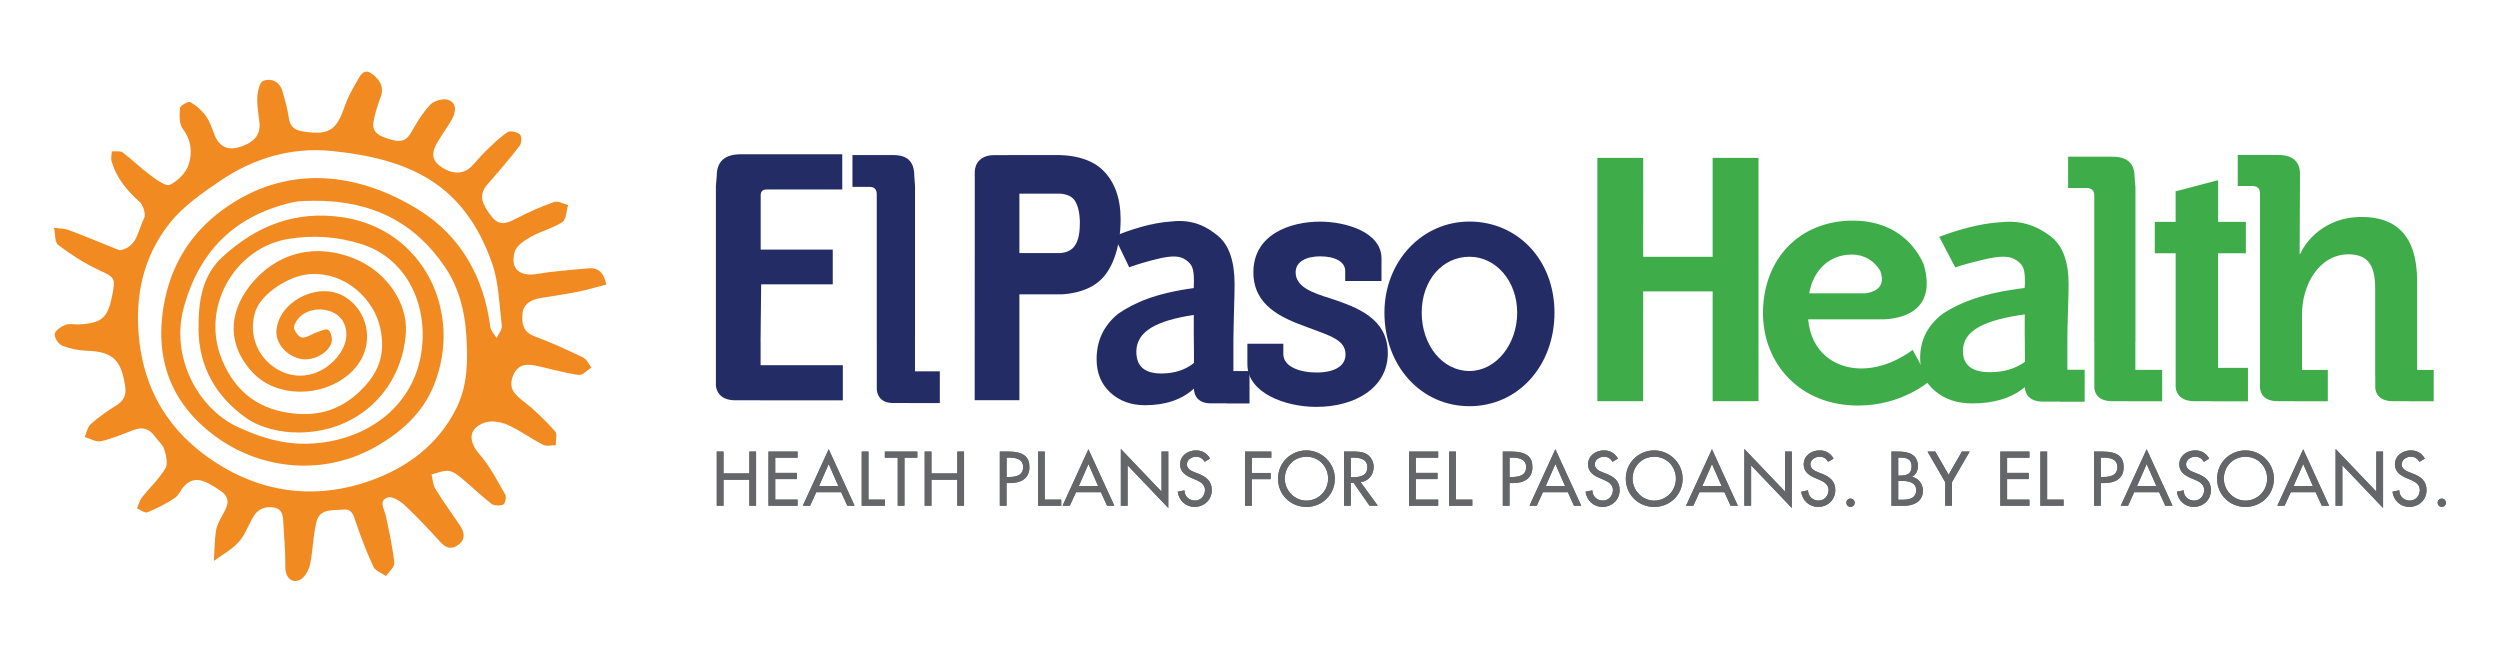<?xml version="1.0" encoding="UTF-8"?>
<svg id="Layer_1" data-name="Layer 1" xmlns="http://www.w3.org/2000/svg" viewBox="0 0 612.94 160">
  <defs>
    <style>
      .cls-1 {
        fill: #f08a21;
      }

      .cls-2 {
        fill: #232c65;
      }

      .cls-3 {
        fill: #3ead49;
      }

      .cls-4 {
        fill: #65666a;
      }
    </style>
  </defs>
  <path class="cls-1" d="M143.02,87.67c-3.94-1.88-7.92-3.72-12.01-5.24-2.86-1.06-3.13-3.22-2.91-5.53.24-2.41,2.12-3.44,4.35-3.81,3.12-.53,6.25-.96,9.35-1.58,2.29-.46,4.54-1.15,6.86-1.75-.63-2.86-1.9-4.22-4.45-3.97-4.11.41-8.25.65-12.32,1.35-4.43.77-6.86-1.11-5.72-5.38.41-1.51,2.46-2.83,4.04-3.73,2.46-1.39,5.34-2.05,7.67-3.59.97-.65.97-2.75,1.41-4.19-1.16-.27-2.51-1.05-3.46-.72-3.18,1.12-6.29,2.5-9.27,4.06-2.26,1.18-4.15,1.92-6.05-.52-2.81-3.62-3.01-5.6-.85-8.04,2.68-3.04,5.3-6.12,7.77-9.33.47-.62.5-2.37.02-2.77-.7-.59-2.38-.97-3.02-.53-1.97,1.34-3.7,3.06-5.42,4.72-1.26,1.21-2.32,2.63-3.57,3.84-1.99,1.93-4.97,1.73-7.62-.3-2.32-1.77-1.74-3.79-.55-5.82,1.11-1.88,2.43-3.65,3.51-5.55,1-1.77,1.31-3.95-.83-4.78-1.2-.47-3.51.16-4.43,1.13-1.93,2.03-3.42,4.54-4.83,7-1.4,2.46-3.3,2.07-5.39,1.41-2.07-.65-4.18-1.43-3.74-4.14.34-2.11,1.06-4.17,1.78-6.19.92-2.58-.38-4.36-2.19-5.65-2.09-1.48-2.92.66-3.68,1.95-1.17,1.96-2.27,4.01-3,6.16-1.99,5.79-3.83,6.97-9.95,6.09-2.08-.3-3.42-1.04-3.72-3.38-.28-2.14-.93-4.25-1.5-6.35-.67-2.49-2.64-3.47-4.77-2.71-.87.31-1.37,2.56-1.45,3.96-.11,2.05.28,4.13.52,6.19.4,3.45-1.78,5.01-4.52,5.97-2.84.99-5.17.3-6.41-2.73-.67-1.62-1.18-3.36-2.18-4.76-.98-1.38-2.36-2.59-3.83-3.44-.46-.26-2.46.83-2.52,1.42-.15,1.73-.26,3.94.67,5.16,2.14,2.8,2.35,5.89,1.45,8.72-.64,2.01-2.67,4.06-4.6,4.98-1.02.48-3.31-1.26-4.78-2.33-2.37-1.74-4.47-3.84-6.82-5.6-.61-.45-1.75-.2-2.65-.27-.03.82-.27,1.71-.05,2.47,1.19,4.01,3.68,7.09,6.8,9.85.94.82,1.67,3.15,1.17,4.09-1.5,2.82-1.57,6.87-5.68,7.81-.2.04-.45,0-.65-.08-4.01-1.61-8.01-3.28-12.05-4.8-1.15-.43-2.47-.41-3.71-.6.32,1.44.14,3.52,1.03,4.21,3.01,2.3,6.25,4.39,9.67,6.01,4.25,2,4.45,1.93,3.52,6.58-1.07,5.34-2.56,6.61-8.12,6.9-1.09.06-2.31-.28-3.26.1-1.07.41-2.49,1.32-2.66,2.21-.15.86.89,2.51,1.78,2.87,1.88.76,4,1.2,6.04,1.27,6.36.21,8.46,2.18,9.44,8.66.36,2.39-.45,3.67-2.32,4.84-2.12,1.34-4.21,2.79-6.08,4.45-.81.72-1.04,2.11-1.52,3.2,1.33.38,2.8,1.31,3.98,1.04,2.76-.62,5.4-1.77,8.07-2.78,2.16-.82,3.83-.27,5.15,1.59.76,1.07,1.93,1.99,2.3,3.16.46,1.49.96,3.57.28,4.71-1.53,2.55-3.81,4.64-5.68,7.01-.61.77-.86,1.83-1.29,2.76.86.35,1.92,1.22,2.54.98,2.32-.95,4.59-2.1,6.69-3.48,1.04-.68,1.53-2.13,2.45-3.05,2.27-2.25,4.48-1.75,8.78,1.23,2.55,1.76,1.89,3.5.72,5.6-.74,1.33-1.56,2.74-1.8,4.2-.39,2.43-.35,4.93-.5,7.4,2.02-1.49,4.32-2.72,5.99-4.54,1.51-1.64,2.35-3.9,3.44-5.91,1.04-1.94,2.53-2.87,4.8-2.7,2.21.16,2.66,1.54,2.75,3.34.19,3.77.57,7.54.52,11.3-.04,2.53,1.61,4.28,3.77,3.04,1.14-.65,2.02-2.37,2.31-3.75.71-3.41.71-6.97,1.55-10.34.83-3.34,4.04-2.78,6.59-3.02,2.21-.21,2.5,1.44,3.06,3.09,1.27,3.72,2.67,7.41,4.34,10.96.47,1.01,2.03,1.52,3.1,2.26.7-1.1,2.11-2.27,2-3.27-.42-3.88-1.27-7.72-2.09-11.55-.35-1.64-1.87-3.68.49-4.46,1.09-.36,3.09.91,4.2,1.95,3.03,2.83,5.86,5.88,8.66,8.95,1.43,1.57,2.85,1.99,4.54.63,1.76-1.41,1.36-3.06.29-4.66-2.01-3-4.14-5.92-6.03-8.99-.61-.99-.63-2.34-.93-3.52,1.41-.33,2.84-1.02,4.19-.87,1.17.14,2.33,1.1,3.32,1.91,2.43,2.01,4.67,4.23,7.16,6.14.67.52,2.08.55,2.9.21.45-.19.85-1.85.52-2.41-1.94-3.38-3.73-6.94-6.26-9.83-2.82-3.21-2.88-6.32,1.05-7.81,1.62-.62,3.99-.28,5.65.45,3.08,1.35,5.84,3.41,8.84,4.95.83.43,2.05.08,3.09.09-.03-1.16.43-2.76-.16-3.41-2.41-2.64-4.97-5.23-7.81-7.38-2.28-1.73-3.7-3.34-2.5-6.27,1.27-3.11,3.71-2.89,6.3-2.29,3.28.75,6.52,1.68,9.84,2.12.93.12,2.03-1.17,3.06-1.81-.65-.82-1.12-2.01-1.97-2.41M121.75,82.87c-.53-.9-1.42-1.75-1.54-2.71-1.57-12.22-7.25-22.32-17.58-28.73-14.57-9.04-32.15-11.59-48.04.01-8,5.84-12.84,13.8-14.49,23.72-2.27,13.7,2.38,24.62,13.53,32.4,11.02,7.69,25.98,9.09,38.53,1.94,6.27-3.57,11.43-8.2,14.19-14.98,7.29-17.92-2.52-38.22-22.14-41.22-11.82-1.81-21.35,2.07-29.69,9.71-5.13,4.71-5.91,11.28-5.84,17.88.09,9.28,4.54,16.6,11.78,21.66,3.42,2.39,8.43,3.5,12.71,3.49,15.02-.05,25.47-10.93,26.34-24.49.47-7.35-4.85-14.93-12.41-18.06-8.99-3.73-18.08-2.05-24.65,5.15-6.44,7.06-7.12,15.64-.48,22.71,5.82,6.2,16.78,6.1,23.37.59,7.37-6.14,5.3-16.03-1.4-19.51-6.37-3.3-15.82,1.71-16.17,8.82-.15,3.07,2.63,6.15,6.1,6.77,2.92.53,6.74-1.46,7.43-4.13.23-.92-.14-2.45-.8-3-.49-.4-1.94.29-2.92.62-1.23.4-2.49,1.4-3.61,1.23-.79-.11-2.04-1.86-1.88-2.63.23-1.19,1.3-2.5,2.37-3.17,2.94-1.83,7.15-1.19,9.06,1.06,1.96,2.31,1.85,5.79-.25,8.76-3.54,4.98-9.44,6.7-14.49,4.21-5.52-2.73-8.09-8.91-6.13-14.73,1.4-4.14,8.05-8.65,13.21-9.02,8.93-.66,15.88,6.22,17.38,13.24,1.44,6.8-.69,11.34-5.05,15.51-4.25,4.06-9.29,5.98-15.46,5.48-8.94-.73-14.92-5.11-18.28-13.19-5.39-12.95,3.13-27.48,16.16-29.67,6.21-1.04,12.23-.58,18.06,1.27,10.05,3.18,15.7,13.11,14.89,24.32-1.09,15.16-13.61,24.12-27.9,24.6-6.18.21-11.82-1.51-17.34-4.08-10.06-4.68-16.48-17.46-13.29-29.2,3.81-14.05,12.61-22.67,26.72-25.9,1.99-.45,4.13-.3,5.36-.38,14.11-.05,24.6,5.3,32.01,16.28,3.31,4.9,4.8,10.52,5.19,16.41.41,6.27.45,12.5-2.47,18.29-4.51,8.89-11.95,14.43-21.12,17.68-12.35,4.37-24.63,3.25-35.77-3.21-11.74-6.82-19.22-17.02-20.8-31.16-1.19-10.66.85-20.42,7.39-28.71,3.29-4.18,7.97-7.42,12.45-10.47,8.2-5.59,17.59-8.31,27.4-7.31,19.14,1.96,32.39,8.07,39.23,27.45,1.7,4.83,1.8,10.25,2.41,15.43.11.94-.83,2-1.29,3.01"/>
  <path class="cls-3" d="M548.66,45.61h3.65c1.14,0,1.79.65,1.79,1.78v47.69c.04.76.47,3.28,4.3,3.28h4.11v.02h8.22v-7.69h-6.33v-13.62c0-7.44,4.3-14.72,11.44-14.72,5.2,0,6.49,3.4,6.49,8.33v21.62l.02-.06v2.62s-.21,3.5,4.3,3.5h4.11v.02h5.93v-7.69h-4.07v-21.8c0-11.24-5.28-15.7-13.56-15.7-10.38,0-14.6,7.69-15.08,9.06h-.16s.08-17.06.08-18.12v-1.53c0-2.91-1.71-4.61-5.36-4.61h-9.9v7.6Z"/>
  <path class="cls-3" d="M468.94,85.76s-5.54,4.58-12.6,4.58c-6.55,0-12.34-4.08-13.02-12.05h17.31s.04,0,.1,0h1.19c3.58-.13,13.24-1.57,9.7-13.55-2.86-6.37-8.76-10.65-17.33-10.65-13.03,0-22.05,9.35-22.05,22.67,0,12.31,8.94,22.67,23.32,22.67,10.89,0,17.53-6.03,17.53-6.03l-4.17-7.64ZM454.04,62.41c2.96,0,5.53,1.48,7.03,4.12h-.04c1.49,4.18-1.89,5.16-3.69,5.38h-13.77c1.02-5.69,4.93-9.5,10.47-9.5"/>
  <path class="cls-3" d="M523.54,90.7v-6.92h.02v-37.91l-.21-2.43c0-3.48-1.86-5.02-5.51-5.02h-10.79v7.69h4.63c1.13,0,1.78.65,1.78,1.78v35.89h.02v11.3c.03.75.46,3.28,4.3,3.28h4.11v.02h8.22v-7.69h-6.57Z"/>
  <path class="cls-3" d="M506.87,90.65v-7.76h0c0-1.09.05-3.25.15-6.5.1-3.24.15-5.48.15-6.71,0-5.57-1.45-9.45-4.33-11.68-2.89-2.22-6.72-4.14-12.28-3.52-5.24.28-10.99,2.01-15.11,3.59l3.92,7.48c2.41-.78,4.96-1.45,7.02-1.92,4.32-1.01,6.41-.86,7.94.15,1.52,1.01,2.13,1.89,2.13,5.05,0,.46,0,1.23-.07,1.76-10.02,1.25-15.65,3.49-19.96,6.24-3.77,2.84-5.66,6.48-5.66,10.93,0,3.37,1.21,6.07,3.64,8.1,2.42,2.04,5.46,3.05,9.13,3.05,5.41,0,9.72-1.34,12.93-4.01h0s-.21,3.57,4.39,3.57h4.19v.02h6.06v-7.84h-4.25ZM481.26,86.01c0-5.06,5.49-7.58,15.16-8.93,0,2.35-.04,5.96.04,9.36v2.26c-2.3,1.69-5.17,2.55-8.6,2.55-4.41,0-6.6-1.75-6.6-5.23"/>
  <path class="cls-3" d="M543.81,90.2v-28.1h6.82v-7.7h-6.81v-10.23s-10.41,2.74-10.41,2.74v7.49h-5.11v7.7h5.12v32.77c.05.81.51,3.49,4.6,3.49h4.38v.03h8.75v-8.19h-7.33Z"/>
  <polygon class="cls-3" points="419.9 38.7 419.9 62.96 402.87 62.96 402.88 38.7 391.63 38.7 391.63 98.36 402.86 98.36 402.87 71.44 419.9 71.45 419.9 98.36 431.14 98.36 431.15 38.7 419.9 38.7"/>
  <path class="cls-2" d="M224.33,91.03v-7.02h.01v-38.44l-.18-2.46c0-3.53-1.74-5.09-5.13-5.09h-10.03v7.8h4.3c1.06,0,1.66.65,1.66,1.8v36.39h.01v11.47c.04.77.44,3.33,4,3.33h3.82v.02h7.63v-7.79h-6.11Z"/>
  <path class="cls-2" d="M302.4,90.98v-7.87c0-1.1.05-3.3.14-6.59.1-3.29.15-5.57.15-6.81,0-5.63-1.34-9.58-4.03-11.84-2.69-2.26-6.25-4.2-11.42-3.57-4.86.28-10.21,2.03-14.04,3.64l3.65,7.58c2.24-.79,4.6-1.47,6.52-1.94,4.02-1.02,5.95-.87,7.38.15,1.42,1.02,1.97,1.91,1.97,5.12,0,.47,0,1.25-.05,1.78-9.31,1.27-14.54,3.55-18.56,6.32-3.5,2.88-5.25,6.57-5.25,11.09,0,3.41,1.12,6.15,3.37,8.21,2.25,2.06,5.08,3.1,8.49,3.1,5.02,0,9.03-1.37,12.01-4.08h0s-.19,3.62,4.09,3.62h3.9v.03h5.63v-7.95h-3.95ZM278.6,86.27c0-5.13,5.1-7.68,14.09-9.06,0,2.38-.04,6.04.04,9.49v2.29c-2.14,1.72-4.8,2.58-7.99,2.58-4.09,0-6.13-1.76-6.13-5.3"/>
  <path class="cls-2" d="M270.3,41.63h0c-3.37-3.21-8.55-3.56-10.23-3.59v-.03l-16.3.02c-3.37,0-4.67,2.03-4.78,3.94l-.02,56.15h10.96v-25.95s9.71,0,9.71,0h.22c.65,0,6.49-.1,10.14-3.68,2.98-2.91,4.75-8.41,4.75-14.71,0-5.24-1.5-9.33-4.46-12.15M264.75,54.73c0,2.96-.53,4.88-1.69,6.06-1.17,1.19-3.02,1.26-3.22,1.26h-9.91v-14.57s9.91,0,9.91,0h.08c.48.02,2.08.15,3.18,1.2,1.04,1,1.66,3.25,1.66,6.04"/>
  <path class="cls-2" d="M186.47,83.63l.15-13.92h17.55v-8.52h-17.67v-13.34c0-.91.49-1.4,1.44-1.4h18.56v-8.63h-24.81c-4.01,0-5.96,1.75-5.96,5.33l-.21,2.45v48.94c.05.6.44,3.6,4.75,3.6l26.37.02v-8.62h-20.16v-5.91Z"/>
  <path class="cls-2" d="M305.83,84.27h8.81v2.55c0,2.98,3.84,4.51,8.15,4.51s7.1-1.53,7.1-4.42c0-3.66-3.91-4.6-9.46-6.72-6.12-2.21-13.13-5.19-13.13-13.43,0-9.19,8.82-12.42,16.4-12.42,6.04,0,15.01,2.46,15.01,9.02v5.53h-8.9v-2.47c0-2.21-2.45-3.57-6.11-3.57-3.27,0-6.04,1.19-6.04,3.92,0,3.57,4.08,5.02,8.73,6.46,6.36,2.13,13.87,4.85,13.87,13.35s-8,13.18-17.54,13.18c-7.59,0-16.89-3.4-16.89-10.46v-5.02Z"/>
  <path class="cls-2" d="M360.27,54.32c-11.68,0-20.84,9.81-20.84,22.34,0,6.32,2.12,12.13,5.97,16.36,3.85,4.24,9.12,6.57,14.88,6.57,11.88,0,20.84-9.86,20.84-22.93s-9.16-22.34-20.84-22.34M360.27,90.96c-6.56,0-11.7-6.28-11.7-14.3s5.14-13.71,11.7-13.71,11.71,6.02,11.71,13.71-5.14,14.3-11.71,14.3"/>
  <polygon class="cls-4" points="183.72 116.07 183.72 110.71 185.37 110.71 185.37 124 183.72 124 183.72 117.62 177.39 117.62 177.39 124 175.73 124 175.73 110.71 177.39 110.71 177.39 116.07 183.72 116.07"/>
  <polygon class="cls-4" points="183.72 116.07 183.72 110.71 185.37 110.71 185.37 124 183.72 124 183.72 117.62 177.39 117.62 177.39 124 175.73 124 175.73 110.71 177.39 110.71 177.39 116.07 183.72 116.07"/>
  <polygon class="cls-4" points="188.41 110.71 195.55 110.71 195.55 112.22 190.07 112.22 190.07 115.94 195.4 115.94 195.4 117.46 190.07 117.46 190.07 122.49 195.55 122.49 195.55 124 188.41 124 188.41 110.71"/>
  <polygon class="cls-4" points="188.41 110.71 195.55 110.71 195.55 112.22 190.07 112.22 190.07 115.94 195.4 115.94 195.4 117.46 190.07 117.46 190.07 122.49 195.55 122.49 195.55 124 188.41 124 188.41 110.71"/>
  <path class="cls-4" d="M200.13,120.67l-1.52,3.33h-1.78l6.35-13.86,6.35,13.86h-1.78l-1.52-3.33h-6.1ZM203.17,113.78l-2.36,5.38h4.73l-2.36-5.38Z"/>
  <path class="cls-4" d="M200.13,120.67l-1.52,3.33h-1.78l6.35-13.86,6.35,13.86h-1.78l-1.52-3.33h-6.1ZM203.17,113.78l-2.36,5.38h4.73l-2.36-5.38Z"/>
  <polygon class="cls-4" points="212.93 122.49 216.97 122.49 216.97 124 211.27 124 211.27 110.71 212.93 110.71 212.93 122.49"/>
  <polygon class="cls-4" points="212.93 122.49 216.97 122.49 216.97 124 211.27 124 211.27 110.71 212.93 110.71 212.93 122.49"/>
  <polygon class="cls-4" points="221.75 124 220.1 124 220.1 112.22 216.94 112.22 216.94 110.71 224.91 110.71 224.91 112.22 221.75 112.22 221.75 124"/>
  <polygon class="cls-4" points="221.75 124 220.1 124 220.1 112.22 216.94 112.22 216.94 110.71 224.91 110.71 224.91 112.22 221.75 112.22 221.75 124"/>
  <polygon class="cls-4" points="234.7 116.07 234.7 110.71 236.36 110.71 236.36 124 234.7 124 234.7 117.62 228.37 117.62 228.37 124 226.71 124 226.71 110.71 228.37 110.71 228.37 116.07 234.7 116.07"/>
  <polygon class="cls-4" points="234.7 116.07 234.7 110.71 236.36 110.71 236.36 124 234.7 124 234.7 117.62 228.37 117.62 228.37 124 226.71 124 226.71 110.71 228.37 110.71 228.37 116.07 234.7 116.07"/>
  <path class="cls-4" d="M246.79,124h-1.66v-13.3h1.9c4.09,0,5.36,1.41,5.36,3.85,0,2.8-2.13,3.88-4.66,3.88h-.95v5.57ZM246.79,116.95h.53c1.69,0,3.53-.32,3.53-2.43s-1.97-2.33-3.61-2.33h-.44v4.76Z"/>
  <path class="cls-4" d="M246.79,124h-1.66v-13.3h1.9c4.09,0,5.36,1.41,5.36,3.85,0,2.8-2.13,3.88-4.66,3.88h-.95v5.57ZM246.79,116.95h.53c1.69,0,3.53-.32,3.53-2.43s-1.97-2.33-3.61-2.33h-.44v4.76Z"/>
  <polygon class="cls-4" points="256.15 122.49 260.19 122.49 260.19 124 254.5 124 254.5 110.71 256.15 110.71 256.15 122.49"/>
  <polygon class="cls-4" points="256.15 122.49 260.19 122.49 260.19 124 254.5 124 254.5 110.71 256.15 110.71 256.15 122.49"/>
  <path class="cls-4" d="M263.81,120.67l-1.52,3.33h-1.78l6.35-13.86,6.35,13.86h-1.78l-1.52-3.33h-6.1ZM266.86,113.78l-2.36,5.38h4.73l-2.36-5.38Z"/>
  <path class="cls-4" d="M263.81,120.67l-1.52,3.33h-1.78l6.35-13.86,6.35,13.86h-1.78l-1.52-3.33h-6.1ZM266.86,113.78l-2.36,5.38h4.73l-2.36-5.38Z"/>
  <polygon class="cls-4" points="274.8 110.07 284.78 120.53 284.78 110.71 286.44 110.71 286.44 124.55 276.46 114.09 276.46 124 274.8 124 274.8 110.07"/>
  <polygon class="cls-4" points="274.8 110.07 284.78 120.53 284.78 110.71 286.44 110.71 286.44 124.55 276.46 114.09 276.46 124 274.8 124 274.8 110.07"/>
  <path class="cls-4" d="M295.35,113.23c-.49-.83-1.13-1.25-2.13-1.25-1.06,0-2.22.72-2.22,1.89,0,1.04,1.02,1.59,1.85,1.9l.95.37c1.89.74,3.3,1.78,3.3,4,0,2.42-1.87,4.14-4.25,4.14-2.15,0-3.83-1.59-4.11-3.72l1.67-.35c-.02,1.46,1.15,2.52,2.57,2.52s2.45-1.2,2.45-2.59-1.15-2.05-2.29-2.52l-.92-.39c-1.52-.65-2.89-1.52-2.89-3.37,0-2.15,1.9-3.44,3.92-3.44,1.48,0,2.7.72,3.42,2.01l-1.32.79Z"/>
  <path class="cls-4" d="M295.35,113.23c-.49-.83-1.13-1.25-2.13-1.25-1.06,0-2.22.72-2.22,1.89,0,1.04,1.02,1.59,1.85,1.9l.95.37c1.89.74,3.3,1.78,3.3,4,0,2.42-1.87,4.14-4.25,4.14-2.15,0-3.83-1.59-4.11-3.72l1.67-.35c-.02,1.46,1.15,2.52,2.57,2.52s2.45-1.2,2.45-2.59-1.15-2.05-2.29-2.52l-.92-.39c-1.52-.65-2.89-1.52-2.89-3.37,0-2.15,1.9-3.44,3.92-3.44,1.48,0,2.7.72,3.42,2.01l-1.32.79Z"/>
  <polygon class="cls-4" points="306.92 112.22 306.92 115.96 311.54 115.96 311.54 117.48 306.92 117.48 306.92 124 305.26 124 305.26 110.71 311.7 110.71 311.7 112.22 306.92 112.22"/>
  <polygon class="cls-4" points="306.92 112.22 306.92 115.96 311.54 115.96 311.54 117.48 306.92 117.48 306.92 124 305.26 124 305.26 110.71 311.7 110.71 311.7 112.22 306.92 112.22"/>
  <path class="cls-4" d="M327.27,117.36c0,3.95-3.12,6.93-6.97,6.93s-6.96-2.98-6.96-6.93,3.16-6.93,6.96-6.93,6.97,3.12,6.97,6.93M325.62,117.36c0-2.93-2.19-5.38-5.31-5.38s-5.31,2.45-5.31,5.38,2.43,5.38,5.31,5.38,5.31-2.34,5.31-5.38"/>
  <path class="cls-4" d="M327.27,117.36c0,3.95-3.12,6.93-6.97,6.93s-6.96-2.98-6.96-6.93,3.16-6.93,6.96-6.93,6.97,3.12,6.97,6.93ZM325.62,117.36c0-2.93-2.19-5.38-5.31-5.38s-5.31,2.45-5.31,5.38,2.43,5.38,5.31,5.38,5.31-2.34,5.31-5.38Z"/>
  <path class="cls-4" d="M337.79,124h-2.01l-3.91-5.62h-.69v5.62h-1.66v-13.3h2.01c1.18,0,2.45.02,3.51.62,1.11.65,1.75,1.9,1.75,3.17,0,1.91-1.27,3.49-3.19,3.72l4.2,5.78ZM331.18,117h.53c1.69,0,3.53-.32,3.53-2.43s-1.98-2.38-3.62-2.38h-.44v4.81Z"/>
  <path class="cls-4" d="M337.79,124h-2.01l-3.91-5.62h-.69v5.62h-1.66v-13.3h2.01c1.18,0,2.45.02,3.51.62,1.11.65,1.75,1.9,1.75,3.17,0,1.91-1.27,3.49-3.19,3.72l4.2,5.78ZM331.18,117h.53c1.69,0,3.53-.32,3.53-2.43s-1.98-2.38-3.62-2.38h-.44v4.81Z"/>
  <polygon class="cls-4" points="345.46 110.71 352.61 110.71 352.61 112.22 347.12 112.22 347.12 115.94 352.45 115.94 352.45 117.46 347.12 117.46 347.12 122.49 352.61 122.49 352.61 124 345.46 124 345.46 110.71"/>
  <polygon class="cls-4" points="345.46 110.71 352.61 110.71 352.61 112.22 347.12 112.22 347.12 115.94 352.45 115.94 352.45 117.46 347.12 117.46 347.12 122.49 352.61 122.49 352.61 124 345.46 124 345.46 110.71"/>
  <polygon class="cls-4" points="356.95 122.49 360.98 122.49 360.98 124 355.29 124 355.29 110.71 356.95 110.71 356.95 122.49"/>
  <polygon class="cls-4" points="356.95 122.49 360.98 122.49 360.98 124 355.29 124 355.29 110.71 356.95 110.71 356.95 122.49"/>
  <path class="cls-4" d="M370.11,124h-1.66v-13.3h1.9c4.09,0,5.36,1.41,5.36,3.85,0,2.8-2.13,3.88-4.66,3.88h-.95v5.57ZM370.11,116.95h.53c1.69,0,3.53-.32,3.53-2.43s-1.98-2.33-3.62-2.33h-.44v4.76Z"/>
  <path class="cls-4" d="M370.11,124h-1.66v-13.3h1.9c4.09,0,5.36,1.41,5.36,3.85,0,2.8-2.13,3.88-4.66,3.88h-.95v5.57ZM370.11,116.95h.53c1.69,0,3.53-.32,3.53-2.43s-1.98-2.33-3.62-2.33h-.44v4.76Z"/>
  <path class="cls-4" d="M378.29,120.67l-1.52,3.33h-1.78l6.35-13.86,6.35,13.86h-1.78l-1.52-3.33h-6.1ZM381.34,113.78l-2.36,5.38h4.73l-2.36-5.38Z"/>
  <path class="cls-4" d="M378.29,120.67l-1.52,3.33h-1.78l6.35-13.86,6.35,13.86h-1.78l-1.52-3.33h-6.1ZM381.34,113.78l-2.36,5.38h4.73l-2.36-5.38Z"/>
  <path class="cls-4" d="M395.35,113.23c-.49-.83-1.13-1.25-2.13-1.25-1.06,0-2.22.72-2.22,1.89,0,1.04,1.02,1.59,1.85,1.9l.95.37c1.89.74,3.3,1.78,3.3,4,0,2.42-1.87,4.14-4.25,4.14-2.15,0-3.83-1.59-4.11-3.72l1.68-.35c-.02,1.46,1.15,2.52,2.58,2.52s2.45-1.2,2.45-2.59-1.15-2.05-2.29-2.52l-.92-.39c-1.52-.65-2.89-1.52-2.89-3.37,0-2.15,1.9-3.44,3.91-3.44,1.48,0,2.7.72,3.42,2.01l-1.32.79Z"/>
  <path class="cls-4" d="M395.35,113.23c-.49-.83-1.13-1.25-2.13-1.25-1.06,0-2.22.72-2.22,1.89,0,1.04,1.02,1.59,1.85,1.9l.95.37c1.89.74,3.3,1.78,3.3,4,0,2.42-1.87,4.14-4.25,4.14-2.15,0-3.83-1.59-4.11-3.72l1.68-.35c-.02,1.46,1.15,2.52,2.58,2.52s2.45-1.2,2.45-2.59-1.15-2.05-2.29-2.52l-.92-.39c-1.52-.65-2.89-1.52-2.89-3.37,0-2.15,1.9-3.44,3.91-3.44,1.48,0,2.7.72,3.42,2.01l-1.32.79Z"/>
  <path class="cls-4" d="M412.54,117.36c0,3.95-3.12,6.93-6.97,6.93s-6.96-2.98-6.96-6.93,3.16-6.93,6.96-6.93,6.97,3.12,6.97,6.93M410.89,117.36c0-2.93-2.19-5.38-5.31-5.38s-5.31,2.45-5.31,5.38,2.43,5.38,5.31,5.38,5.31-2.34,5.31-5.38"/>
  <path class="cls-4" d="M412.54,117.36c0,3.95-3.12,6.93-6.97,6.93s-6.96-2.98-6.96-6.93,3.16-6.93,6.96-6.93,6.97,3.12,6.97,6.93ZM410.89,117.36c0-2.93-2.19-5.38-5.31-5.38s-5.31,2.45-5.31,5.38,2.43,5.38,5.31,5.38,5.31-2.34,5.31-5.38Z"/>
  <path class="cls-4" d="M416.68,120.67l-1.52,3.33h-1.78l6.35-13.86,6.35,13.86h-1.78l-1.52-3.33h-6.1ZM419.73,113.78l-2.36,5.38h4.73l-2.36-5.38Z"/>
  <path class="cls-4" d="M416.68,120.67l-1.52,3.33h-1.78l6.35-13.86,6.35,13.86h-1.78l-1.52-3.33h-6.1ZM419.73,113.78l-2.36,5.38h4.73l-2.36-5.38Z"/>
  <polygon class="cls-4" points="427.67 110.07 437.65 120.53 437.65 110.71 439.31 110.71 439.31 124.55 429.33 114.09 429.33 124 427.67 124 427.67 110.07"/>
  <polygon class="cls-4" points="427.67 110.07 437.65 120.53 437.65 110.71 439.31 110.71 439.31 124.55 429.33 114.09 429.33 124 427.67 124 427.67 110.07"/>
  <path class="cls-4" d="M448.22,113.23c-.49-.83-1.13-1.25-2.13-1.25-1.06,0-2.22.72-2.22,1.89,0,1.04,1.02,1.59,1.85,1.9l.95.37c1.89.74,3.3,1.78,3.3,4,0,2.42-1.87,4.14-4.25,4.14-2.15,0-3.83-1.59-4.11-3.72l1.68-.35c-.02,1.46,1.15,2.52,2.58,2.52s2.45-1.2,2.45-2.59-1.15-2.05-2.29-2.52l-.92-.39c-1.52-.65-2.89-1.52-2.89-3.37,0-2.15,1.9-3.44,3.91-3.44,1.48,0,2.7.72,3.42,2.01l-1.32.79Z"/>
  <path class="cls-4" d="M448.22,113.23c-.49-.83-1.13-1.25-2.13-1.25-1.06,0-2.22.72-2.22,1.89,0,1.04,1.02,1.59,1.85,1.9l.95.37c1.89.74,3.3,1.78,3.3,4,0,2.42-1.87,4.14-4.25,4.14-2.15,0-3.83-1.59-4.11-3.72l1.68-.35c-.02,1.46,1.15,2.52,2.58,2.52s2.45-1.2,2.45-2.59-1.15-2.05-2.29-2.52l-.92-.39c-1.52-.65-2.89-1.52-2.89-3.37,0-2.15,1.9-3.44,3.91-3.44,1.48,0,2.7.72,3.42,2.01l-1.32.79Z"/>
  <path class="cls-4" d="M454.73,123.26c0,.56-.46,1.02-1.02,1.02s-1.02-.46-1.02-1.02.46-1.02,1.02-1.02,1.02.47,1.02,1.02"/>
  <path class="cls-4" d="M454.73,123.26c0,.56-.46,1.02-1.02,1.02s-1.02-.46-1.02-1.02.46-1.02,1.02-1.02,1.02.47,1.02,1.02Z"/>
  <path class="cls-4" d="M463.74,110.71h1.62c2.51,0,4.87.65,4.87,3.65,0,.97-.53,2.1-1.43,2.52v.04c1.57.28,2.66,1.82,2.66,3.37,0,2.66-2.28,3.72-4.62,3.72h-3.1v-13.3ZM465.4,116.6h.42c1.57,0,2.86-.32,2.86-2.22s-1.27-2.19-2.82-2.19h-.46v4.41ZM465.4,122.52h1.27c1.53,0,3.14-.46,3.14-2.35s-1.9-2.26-3.39-2.26h-1.02v4.6Z"/>
  <path class="cls-4" d="M463.74,110.71h1.62c2.51,0,4.87.65,4.87,3.65,0,.97-.53,2.1-1.43,2.52v.04c1.57.28,2.66,1.82,2.66,3.37,0,2.66-2.28,3.72-4.62,3.72h-3.1v-13.3ZM465.4,116.6h.42c1.57,0,2.86-.32,2.86-2.22s-1.27-2.19-2.82-2.19h-.46v4.41ZM465.4,122.52h1.27c1.53,0,3.14-.46,3.14-2.35s-1.9-2.26-3.39-2.26h-1.02v4.6Z"/>
  <polygon class="cls-4" points="472.58 110.71 474.48 110.71 477.75 116.39 481.01 110.71 482.91 110.71 478.57 118.22 478.57 124 476.92 124 476.92 118.22 472.58 110.71"/>
  <polygon class="cls-4" points="472.58 110.71 474.48 110.71 477.75 116.39 481.01 110.71 482.91 110.71 478.57 118.22 478.57 124 476.92 124 476.92 118.22 472.58 110.71"/>
  <polygon class="cls-4" points="490.43 110.71 497.57 110.71 497.57 112.22 492.09 112.22 492.09 115.94 497.41 115.94 497.41 117.46 492.09 117.46 492.09 122.49 497.57 122.49 497.57 124 490.43 124 490.43 110.71"/>
  <polygon class="cls-4" points="490.43 110.71 497.57 110.71 497.57 112.22 492.09 112.22 492.09 115.94 497.41 115.94 497.41 117.46 492.09 117.46 492.09 122.49 497.57 122.49 497.57 124 490.43 124 490.43 110.71"/>
  <polygon class="cls-4" points="501.91 122.49 505.95 122.49 505.95 124 500.25 124 500.25 110.71 501.91 110.71 501.91 122.49"/>
  <polygon class="cls-4" points="501.91 122.49 505.95 122.49 505.95 124 500.25 124 500.25 110.71 501.91 110.71 501.91 122.49"/>
  <path class="cls-4" d="M515.07,124h-1.66v-13.3h1.9c4.09,0,5.36,1.41,5.36,3.85,0,2.8-2.13,3.88-4.66,3.88h-.95v5.57ZM515.07,116.95h.53c1.69,0,3.53-.32,3.53-2.43s-1.98-2.33-3.62-2.33h-.44v4.76Z"/>
  <path class="cls-4" d="M515.07,124h-1.66v-13.3h1.9c4.09,0,5.36,1.41,5.36,3.85,0,2.8-2.13,3.88-4.66,3.88h-.95v5.57ZM515.07,116.95h.53c1.69,0,3.53-.32,3.53-2.43s-1.98-2.33-3.62-2.33h-.44v4.76Z"/>
  <path class="cls-4" d="M523.26,120.67l-1.52,3.33h-1.78l6.35-13.86,6.35,13.86h-1.78l-1.52-3.33h-6.1ZM526.31,113.78l-2.36,5.38h4.73l-2.36-5.38Z"/>
  <path class="cls-4" d="M523.26,120.67l-1.52,3.33h-1.78l6.35-13.86,6.35,13.86h-1.78l-1.52-3.33h-6.1ZM526.31,113.78l-2.36,5.38h4.73l-2.36-5.38Z"/>
  <path class="cls-4" d="M540.32,113.23c-.49-.83-1.13-1.25-2.13-1.25-1.06,0-2.22.72-2.22,1.89,0,1.04,1.02,1.59,1.85,1.9l.95.37c1.89.74,3.3,1.78,3.3,4,0,2.42-1.87,4.14-4.25,4.14-2.15,0-3.83-1.59-4.11-3.72l1.67-.35c-.02,1.46,1.15,2.52,2.58,2.52s2.45-1.2,2.45-2.59-1.15-2.05-2.29-2.52l-.92-.39c-1.52-.65-2.89-1.52-2.89-3.37,0-2.15,1.9-3.44,3.92-3.44,1.48,0,2.7.72,3.42,2.01l-1.32.79Z"/>
  <path class="cls-4" d="M540.32,113.23c-.49-.83-1.13-1.25-2.13-1.25-1.06,0-2.22.72-2.22,1.89,0,1.04,1.02,1.59,1.85,1.9l.95.37c1.89.74,3.3,1.78,3.3,4,0,2.42-1.87,4.14-4.25,4.14-2.15,0-3.83-1.59-4.11-3.72l1.67-.35c-.02,1.46,1.15,2.52,2.58,2.52s2.45-1.2,2.45-2.59-1.15-2.05-2.29-2.52l-.92-.39c-1.52-.65-2.89-1.52-2.89-3.37,0-2.15,1.9-3.44,3.92-3.44,1.48,0,2.7.72,3.42,2.01l-1.32.79Z"/>
  <path class="cls-4" d="M557.51,117.36c0,3.95-3.12,6.93-6.97,6.93s-6.96-2.98-6.96-6.93,3.16-6.93,6.96-6.93,6.97,3.12,6.97,6.93M555.85,117.36c0-2.93-2.19-5.38-5.31-5.38s-5.31,2.45-5.31,5.38,2.43,5.38,5.31,5.38,5.31-2.34,5.31-5.38"/>
  <path class="cls-4" d="M557.51,117.36c0,3.95-3.12,6.93-6.97,6.93s-6.96-2.98-6.96-6.93,3.16-6.93,6.96-6.93,6.97,3.12,6.97,6.93ZM555.85,117.36c0-2.93-2.19-5.38-5.31-5.38s-5.31,2.45-5.31,5.38,2.43,5.38,5.31,5.38,5.31-2.34,5.31-5.38Z"/>
  <path class="cls-4" d="M561.64,120.67l-1.52,3.33h-1.78l6.35-13.86,6.35,13.86h-1.78l-1.52-3.33h-6.1ZM564.69,113.78l-2.36,5.38h4.73l-2.36-5.38Z"/>
  <path class="cls-4" d="M561.64,120.67l-1.52,3.33h-1.78l6.35-13.86,6.35,13.86h-1.78l-1.52-3.33h-6.1ZM564.69,113.78l-2.36,5.38h4.73l-2.36-5.38Z"/>
  <polygon class="cls-4" points="572.63 110.07 582.61 120.53 582.61 110.71 584.27 110.71 584.27 124.55 574.29 114.09 574.29 124 572.63 124 572.63 110.07"/>
  <polygon class="cls-4" points="572.63 110.07 582.61 120.53 582.61 110.71 584.27 110.71 584.27 124.55 574.29 114.09 574.29 124 572.63 124 572.63 110.07"/>
  <path class="cls-4" d="M593.18,113.23c-.49-.83-1.13-1.25-2.13-1.25-1.06,0-2.22.72-2.22,1.89,0,1.04,1.02,1.59,1.85,1.9l.95.37c1.89.74,3.3,1.78,3.3,4,0,2.42-1.87,4.14-4.25,4.14-2.15,0-3.83-1.59-4.11-3.72l1.68-.35c-.02,1.46,1.15,2.52,2.58,2.52s2.45-1.2,2.45-2.59-1.15-2.05-2.29-2.52l-.92-.39c-1.52-.65-2.89-1.52-2.89-3.37,0-2.15,1.9-3.44,3.91-3.44,1.48,0,2.7.72,3.42,2.01l-1.32.79Z"/>
  <path class="cls-4" d="M593.18,113.23c-.49-.83-1.13-1.25-2.13-1.25-1.06,0-2.22.72-2.22,1.89,0,1.04,1.02,1.59,1.85,1.9l.95.37c1.89.74,3.3,1.78,3.3,4,0,2.42-1.87,4.14-4.25,4.14-2.15,0-3.83-1.59-4.11-3.72l1.68-.35c-.02,1.46,1.15,2.52,2.58,2.52s2.45-1.2,2.45-2.59-1.15-2.05-2.29-2.52l-.92-.39c-1.52-.65-2.89-1.52-2.89-3.37,0-2.15,1.9-3.44,3.91-3.44,1.48,0,2.7.72,3.42,2.01l-1.32.79Z"/>
  <path class="cls-4" d="M599.69,123.26c0,.56-.46,1.02-1.02,1.02s-1.02-.46-1.02-1.02.46-1.02,1.02-1.02,1.02.47,1.02,1.02"/>
  <path class="cls-4" d="M599.69,123.26c0,.56-.46,1.02-1.02,1.02s-1.02-.46-1.02-1.02.46-1.02,1.02-1.02,1.02.47,1.02,1.02Z"/>
</svg>